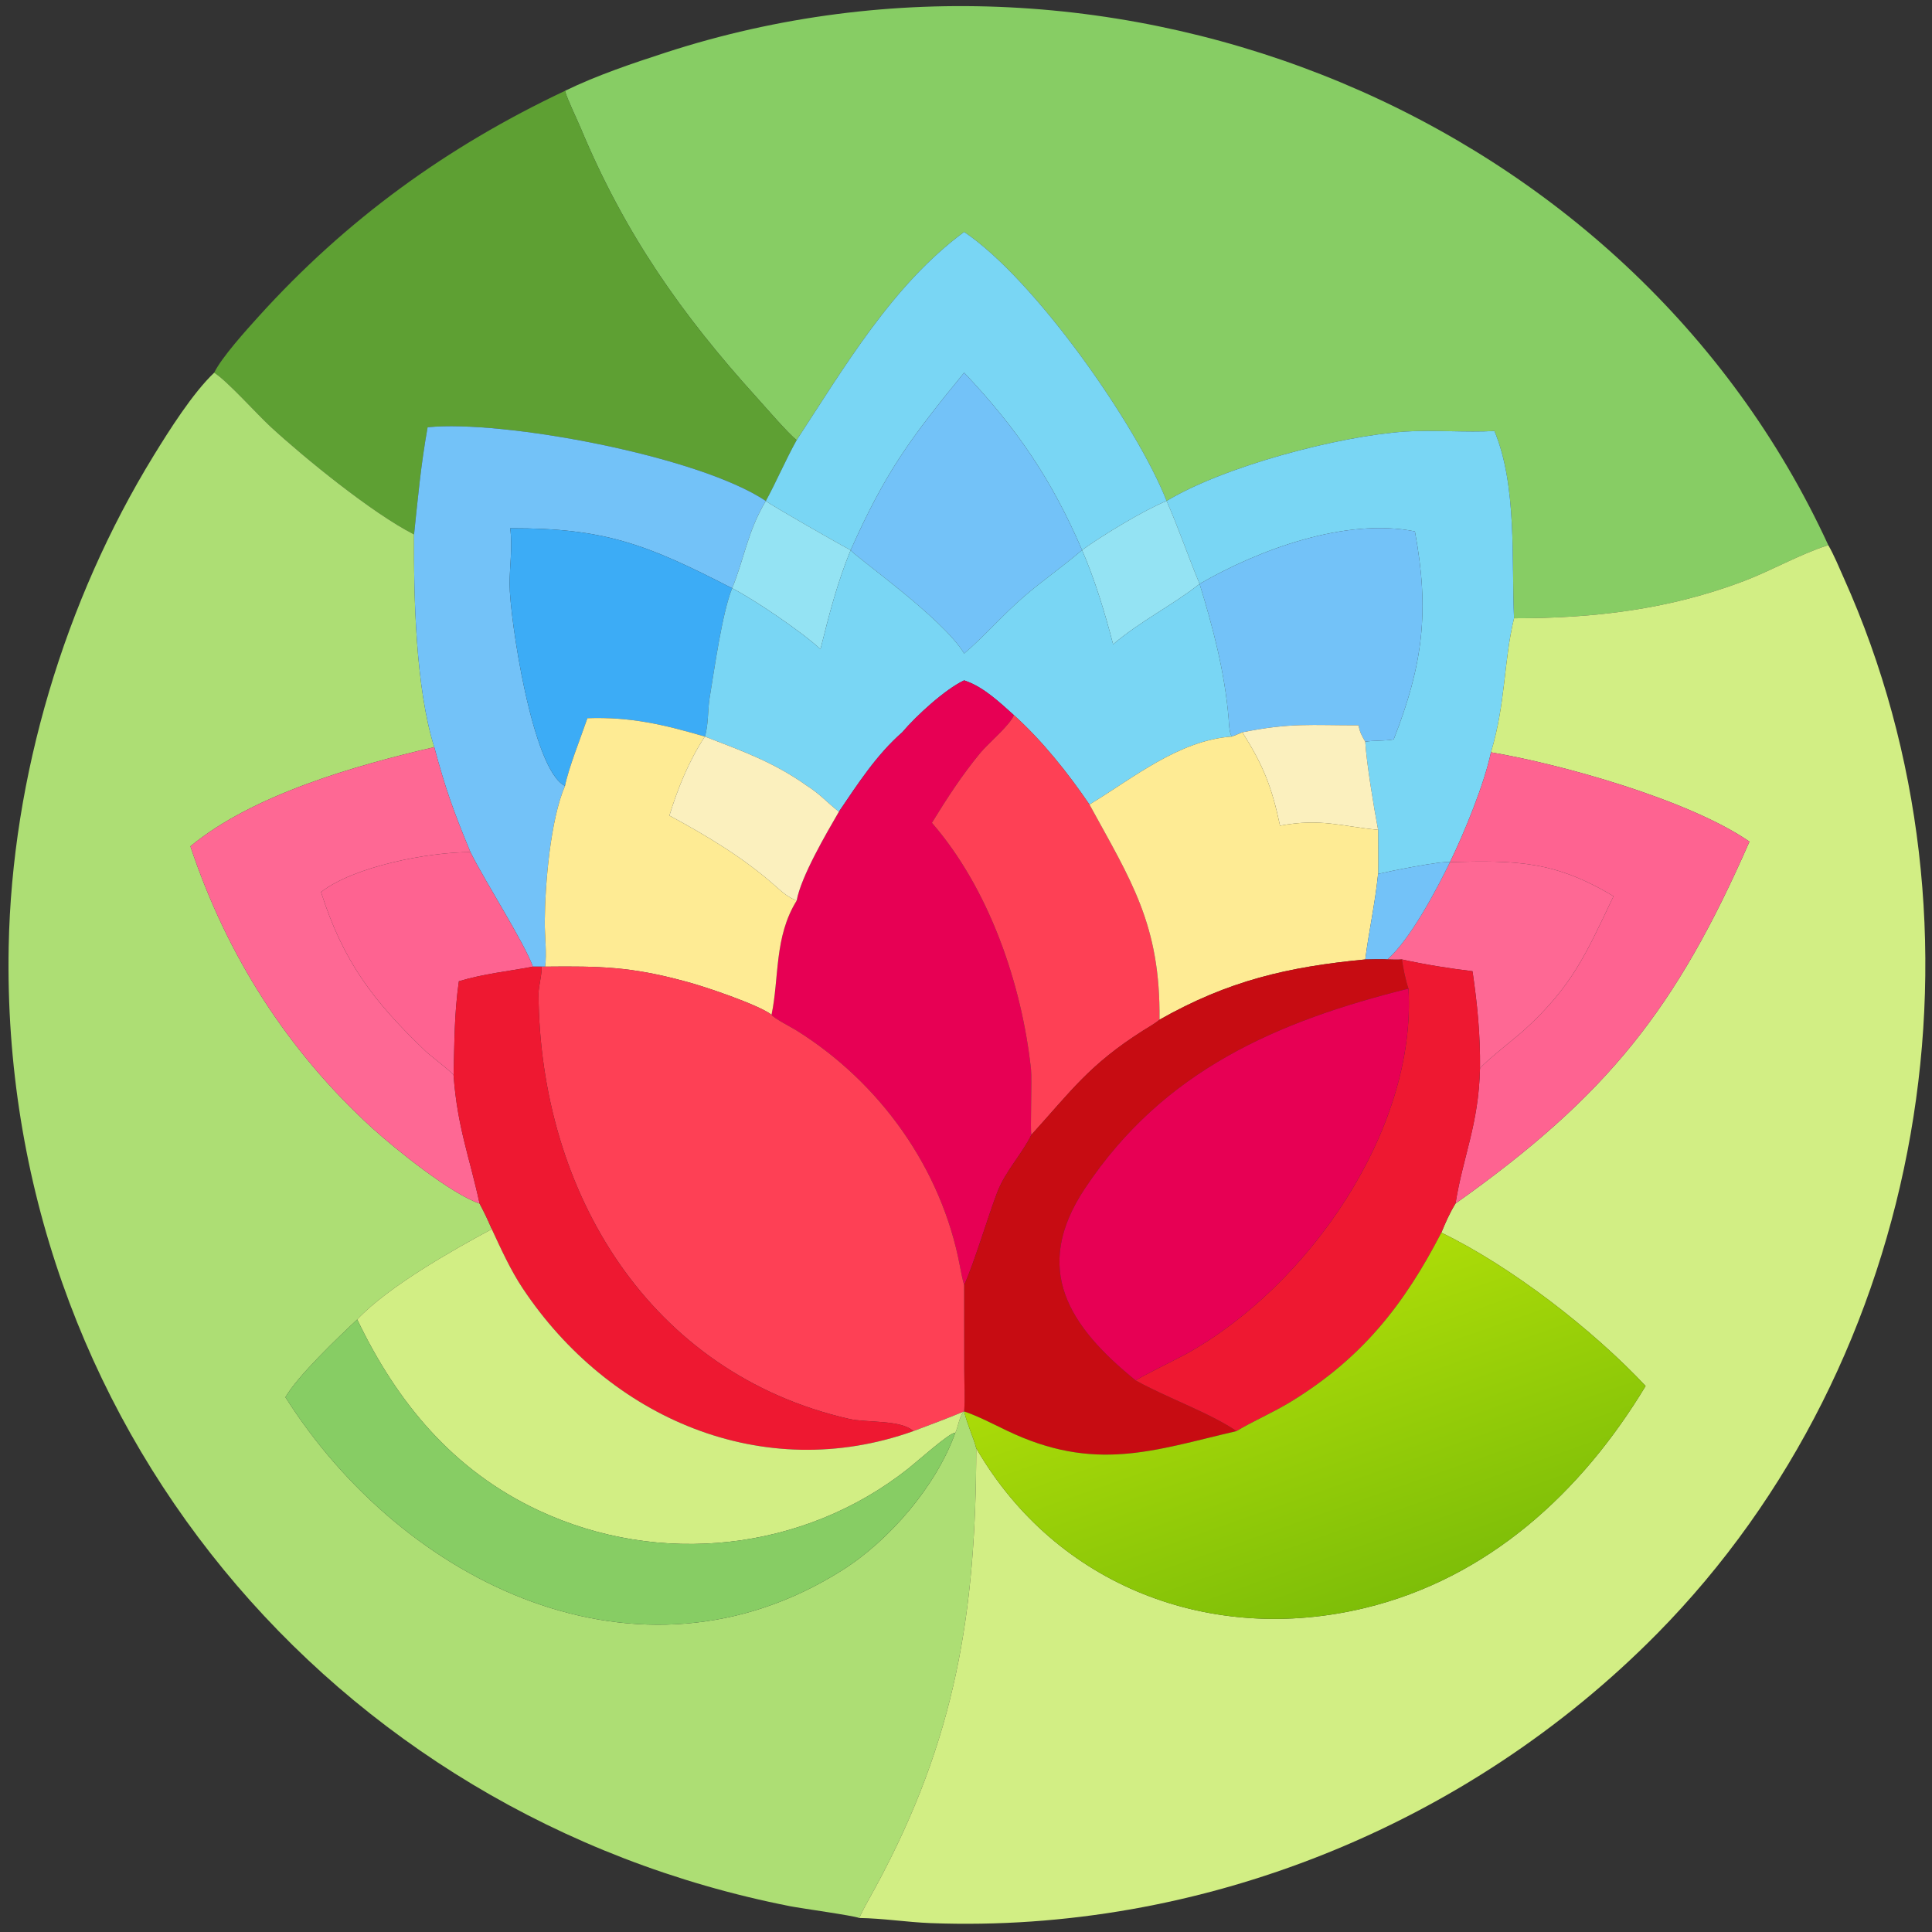 <?xml version="1.0" encoding="utf-8" ?><svg xmlns="http://www.w3.org/2000/svg" xmlns:xlink="http://www.w3.org/1999/xlink" width="1024" height="1024" viewBox="0 0 1024 1024"><rect x="0" y="0" width="1024" height="1024" fill="#333333" stroke="none"/><path fill="#87CD64" transform="scale(2 2)" d="M149.733 24.072C158.099 19.981 167.723 16.751 176.484 13.906C295.661 -24.795 432.025 30.425 484.518 144.478L484.195 144.578C477.206 146.79 469.248 151.297 462.15 153.987C442.263 161.524 422.385 163.878 401.234 163.853C400.526 148.251 402.076 128.696 396.039 114.219C388.752 114.655 379.584 113.882 372.407 114.369C354.618 115.576 324.32 123.609 309.164 132.757C301.328 112.807 274.355 74.113 255.507 61.466C236.5 75.485 223.746 97.369 211.123 116.622C209 115.035 202.762 107.788 200.599 105.402C180.574 83.315 165.558 61.898 153.932 34.033C152.934 31.64 150.233 26.09 149.733 24.072Z"/><path fill="#5EA033" transform="scale(2 2)" d="M56.764 98.766C58.733 94.708 65.296 87.454 68.442 83.973C91.711 58.222 118.431 38.848 149.733 24.072C150.233 26.09 152.934 31.64 153.932 34.033C165.558 61.898 180.574 83.315 200.599 105.402C202.762 107.788 209 115.035 211.123 116.622C208.125 122.015 205.734 127.693 202.953 132.757C185.054 120.781 133.182 111.197 113.321 113.23C111.501 123.472 110.801 131.482 109.731 141.634C98.7 136.062 80.45 121.157 71.657 113.04C68.105 109.76 60.274 100.988 56.764 98.766Z"/><path fill="#79D6F4" transform="scale(2 2)" d="M211.123 116.622C223.746 97.369 236.5 75.485 255.507 61.466C274.355 74.113 301.328 112.807 309.164 132.757C324.32 123.609 354.618 115.576 372.407 114.369C379.584 113.882 388.752 114.655 396.039 114.219C402.076 128.696 400.526 148.251 401.234 163.853C398.439 175.424 399.086 186.088 395.12 199.372C393.341 207.821 388.048 220.719 384.261 228.465L384.261 228.465C381.88 228.121 368.255 230.869 365.211 231.597C365.309 227.846 365.207 223.706 365.211 219.908C364.095 214 362.151 202.33 361.809 196.565C364.01 196.19 366.733 196.402 369.337 195.967C377.122 176.138 378.882 161.904 374.965 140.824C356.535 137.127 333.485 145.715 317.902 154.734L317.902 154.734C314.859 147.465 312.36 140.004 309.164 132.757C303.338 135.085 291.866 142.032 286.758 145.779L286.758 145.779C278.747 127.148 269.506 113.542 255.507 98.766C241.121 116.331 234.637 125.167 225.434 145.779L225.434 145.779C223.287 144.734 204.16 133.79 202.953 132.757L202.953 132.757C205.734 127.693 208.125 122.015 211.123 116.622Z"/><path fill="#ADDE74" transform="scale(2 2)" d="M227.7 508.283C226.151 507.645 212.233 505.727 209.364 505.162C87.503 481.176 -0.068 375.993 2.301 250.91C3.155 205.762 17.154 159.155 40.709 120.767C44.854 114.013 51.09 104.143 56.764 98.766C60.274 100.988 68.105 109.76 71.657 113.04C80.45 121.157 98.7 136.062 109.731 141.634C109.626 157.904 110.131 182.256 115.087 198.001C94.095 202.841 66.812 210.696 50.466 224.281C60.063 253.132 76.175 278.473 98.749 299.036C104.811 304.555 119.611 316.433 127.091 318.951C128.454 321.533 129.169 323.046 130.329 325.73C120.037 331.249 102.82 340.982 94.671 349.676C89.793 354.238 78.829 364.671 75.641 370.282C106.955 419.684 169.399 450.136 223.196 416.133C235.774 408.183 248.092 393.775 253.127 379.8C253.991 378.073 254.22 375.141 255.507 374.042C256.403 377.716 257.928 380.818 258.718 383.813C258.644 427.154 253.393 460.751 231.979 500.224C230.57 502.822 228.944 505.58 227.7 508.283Z"/><path fill="#73C2F8" transform="scale(2 2)" d="M255.507 98.766C269.506 113.542 278.747 127.148 286.758 145.779C281.866 149.974 276.471 153.717 271.493 157.988C265.904 162.782 260.962 168.546 255.507 173.194C249.85 163.691 226.041 147.129 225.434 145.779C234.637 125.167 241.121 116.331 255.507 98.766Z"/><path fill="#73C2F8" transform="scale(2 2)" d="M113.321 113.23C133.182 111.197 185.054 120.781 202.953 132.757L202.953 132.757C198.069 140.923 197.275 147.999 194.022 155.892C171.279 144.176 160.235 139.93 135.202 139.991C135.878 144.968 135.059 149.776 135.054 154.777C135.045 163.589 141.084 204.205 149.733 208.255C145.842 217.285 144.441 234.334 144.367 244.255C144.341 247.753 144.949 252.845 144.46 256.168L143.513 256.168L141.228 256.168C138.713 249.396 128.616 233.778 124.663 225.813C120.246 215.18 118.021 209.003 115.087 198.001C110.131 182.256 109.626 157.904 109.731 141.634C110.801 131.482 111.501 123.472 113.321 113.23Z"/><path fill="#94E3F3" transform="scale(2 2)" d="M202.953 132.757C204.16 133.79 223.287 144.734 225.434 145.779C221.88 154.415 219.681 163.026 217.431 172.042C212.696 167.594 199.912 158.881 194.022 155.892L194.022 155.892C197.275 147.999 198.069 140.923 202.953 132.757Z"/><path fill="#94E3F3" transform="scale(2 2)" d="M286.758 145.779C291.866 142.032 303.338 135.085 309.164 132.757C312.36 140.004 314.859 147.465 317.902 154.734C311.01 160.232 302.381 164.476 294.985 170.747C292.857 162.54 290.146 153.548 286.758 145.779Z"/><path fill="#3CACF6" transform="scale(2 2)" d="M135.202 139.991C160.235 139.93 171.279 144.176 194.022 155.892L194.022 155.892C191.338 162.561 189.299 177.51 188.049 184.997C187.548 187.999 187.764 192.216 186.791 195.195L186.791 195.195C175.912 192.022 167.173 189.936 155.67 190.332C153.95 195.36 150.698 203.466 149.733 208.255C141.084 204.205 135.045 163.589 135.054 154.777C135.059 149.776 135.878 144.968 135.202 139.991Z"/><path fill="#73C2F8" transform="scale(2 2)" d="M317.902 154.734C333.485 145.715 356.535 137.127 374.965 140.824C378.882 161.904 377.122 176.138 369.337 195.967C366.733 196.402 364.01 196.19 361.809 196.565C360.901 194.996 360.318 194.002 360.054 192.206C347.415 192.229 342.163 191.467 329.224 194.068C328.373 194.418 327.307 194.896 326.461 195.195C325.754 194.325 325.695 191.615 325.594 190.398C324.58 178.223 321.494 166.408 317.902 154.734Z"/><path fill="#D2EE84" transform="scale(2 2)" d="M401.234 163.853C422.385 163.878 442.263 161.524 462.15 153.987C469.248 151.297 477.206 146.79 484.195 144.578L484.518 144.478C486.055 147.123 487.352 150.346 488.615 153.156C530.254 245.82 510.693 360.437 439.11 432.983C388.888 483.847 318.165 512.378 246.584 509.643C240.218 509.384 234.144 508.392 227.7 508.283C228.944 505.58 230.57 502.822 231.979 500.224C253.393 460.751 258.644 427.154 258.718 383.813C279.956 420.485 321.057 435.955 361.708 426.131C394.3 418.255 419.062 395.601 436.107 367.306C422.15 352.407 400.419 335.57 381.971 326.663C383.142 323.847 384.127 321.556 385.722 318.951C426.24 290.231 444.359 266.999 463.621 223.037C447.659 211.989 413.666 202.478 395.12 199.372C399.086 186.088 398.439 175.424 401.234 163.853Z"/><path fill="#79D6F4" transform="scale(2 2)" d="M286.758 145.779L286.758 145.779C290.146 153.548 292.857 162.54 294.985 170.747C302.381 164.476 311.01 160.232 317.902 154.734L317.902 154.734C321.494 166.408 324.58 178.223 325.594 190.398C325.695 191.615 325.754 194.325 326.461 195.195C312.34 196.177 300.185 206.294 288.718 213.208C283.025 204.85 276.217 196.286 268.694 189.516C265.011 186.196 260.787 182.217 256.136 180.53L255.507 180.299C250.441 182.681 242.763 189.729 239.101 194.068C232.324 199.987 227.327 207.726 222.32 215.108C219.207 212.71 217.555 210.621 213.875 208.255C205.013 201.952 196.609 198.993 186.791 195.195C187.764 192.216 187.548 187.999 188.049 184.997C189.299 177.51 191.338 162.561 194.022 155.892C199.912 158.881 212.696 167.594 217.431 172.042C219.681 163.026 221.88 154.415 225.434 145.779L225.434 145.779C226.041 147.129 249.85 163.691 255.507 173.194C260.962 168.546 265.904 162.782 271.493 157.988C276.471 153.717 281.866 149.974 286.758 145.779Z"/><path fill="#E70054" transform="scale(2 2)" d="M255.507 180.299L256.136 180.53C260.787 182.217 265.011 186.196 268.694 189.516C267.674 192.173 261.933 196.946 259.811 199.506C255.024 205.282 250.866 211.685 246.963 218.057C262.084 235.477 270.757 260.619 273.224 283.369C273.514 286.038 272.989 299.889 273.322 300.747C270.824 305.882 266.406 310.398 264.262 316.024C261.77 322.563 258.056 335.066 255.507 340.552C255.067 339.054 254.66 336.97 254.372 335.441C249.519 309.663 233.18 286.864 211.026 273.049C209.814 272.293 204.951 269.787 204.465 268.919C206.526 259.16 205.139 248.278 211.123 238.684C212.27 232.297 218.968 220.898 222.32 215.108C227.327 207.726 232.324 199.987 239.101 194.068C242.763 189.729 250.441 182.681 255.507 180.299Z"/><path fill="#FE4055" transform="scale(2 2)" d="M268.694 189.516C276.217 196.286 283.025 204.85 288.718 213.208C299.736 233.358 307.571 245.07 307.276 270.233C306.069 271.279 304.248 272.271 302.85 273.16C288.65 282.191 283.933 289.048 273.322 300.747C272.989 299.889 273.514 286.038 273.224 283.369C270.757 260.619 262.084 235.477 246.963 218.057C250.866 211.685 255.024 205.282 259.811 199.506C261.933 196.946 267.674 192.173 268.694 189.516Z"/><path fill="#FEEB94" transform="scale(2 2)" d="M155.67 190.332C167.173 189.936 175.912 192.022 186.791 195.195C182.561 201.668 179.671 208.752 177.403 216.132C187.491 221.577 197.184 227.388 205.746 235.027C207.525 236.613 208.892 237.784 211.123 238.684C205.139 248.278 206.526 259.16 204.465 268.919C201.089 266.28 186.351 261.27 181.462 260.04C167.175 256.166 159.103 256.017 144.46 256.168C144.949 252.845 144.341 247.753 144.367 244.255C144.441 234.334 145.842 217.285 149.733 208.255C150.698 203.466 153.95 195.36 155.67 190.332Z"/><path fill="#FBF0BE" transform="scale(2 2)" d="M329.224 194.068C342.163 191.467 347.415 192.229 360.054 192.206C360.318 194.002 360.901 194.996 361.809 196.565C362.151 202.33 364.095 214 365.211 219.908C355.489 219.019 350.115 216.78 339.223 218.813C337.057 208.591 334.793 202.803 329.224 194.068Z"/><path fill="#FEEB94" transform="scale(2 2)" d="M326.461 195.195C327.307 194.896 328.373 194.418 329.224 194.068C334.793 202.803 337.057 208.591 339.223 218.813C350.115 216.78 355.489 219.019 365.211 219.908C365.207 223.706 365.309 227.846 365.211 231.597C364.401 239.558 362.781 246.663 361.809 254.264C341.284 256.228 325.557 259.873 307.276 270.233C307.571 245.07 299.736 233.358 288.718 213.208C300.185 206.294 312.34 196.177 326.461 195.195Z"/><path fill="#FBF0BE" transform="scale(2 2)" d="M186.791 195.195L186.791 195.195C196.609 198.993 205.013 201.952 213.875 208.255C217.555 210.621 219.207 212.71 222.32 215.108C218.968 220.898 212.27 232.297 211.123 238.684C208.892 237.784 207.525 236.613 205.746 235.027C197.184 227.388 187.491 221.577 177.403 216.132C179.671 208.752 182.561 201.668 186.791 195.195Z"/><path fill="#FE6894" transform="scale(2 2)" d="M50.466 224.281C66.812 210.696 94.095 202.841 115.087 198.001C118.021 209.003 120.246 215.18 124.663 225.813C113.482 225.838 93.89 229.573 85.07 236.395C90.869 254.633 98.794 265.212 112.837 278.627C114.138 279.87 119.739 284.052 120.202 284.976C121.212 298.744 124.419 306.57 127.091 318.951C119.611 316.433 104.811 304.555 98.749 299.036C76.175 278.473 60.063 253.132 50.466 224.281Z"/><path fill="#FE6391" transform="scale(2 2)" d="M384.261 228.465C388.048 220.719 393.341 207.821 395.12 199.372C413.666 202.478 447.659 211.989 463.621 223.037C444.359 266.999 426.24 290.231 385.722 318.951C387.77 306.221 391.846 298.076 392.216 283.152C393.061 281.751 401.888 274.816 403.806 273.074C416.845 261.231 420.414 252.518 427.593 237.515C411.974 228.085 401.637 228.006 384.261 228.465Z"/><path fill="#FE6391" transform="scale(2 2)" d="M85.07 236.395C93.89 229.573 113.482 225.838 124.663 225.813C128.616 233.778 138.713 249.396 141.228 256.168C134.484 257.463 128.401 258.001 121.604 260.04C120.345 269.04 120.46 276.117 120.202 284.976C119.739 284.052 114.138 279.87 112.837 278.627C98.794 265.212 90.869 254.633 85.07 236.395Z"/><path fill="#FE6894" transform="scale(2 2)" d="M384.261 228.465C401.637 228.006 411.974 228.085 427.593 237.515C420.414 252.518 416.845 261.231 403.806 273.074C401.888 274.816 393.061 281.751 392.216 283.152C392.313 274.222 391.512 266.169 390.23 257.384C384.052 256.64 377.564 255.607 371.512 254.264C370.398 254.364 368.823 254.286 367.67 254.264C373.727 248.973 380.707 235.77 384.261 228.465L384.261 228.465Z"/><path fill="#73C2F8" transform="scale(2 2)" d="M365.211 231.597C368.255 230.869 381.88 228.121 384.261 228.465C380.707 235.77 373.727 248.973 367.67 254.264C366.617 254.129 363.048 254.25 361.809 254.264C362.781 246.663 364.401 239.558 365.211 231.597Z"/><path fill="#C70C12" transform="scale(2 2)" d="M307.276 270.233C325.557 259.873 341.284 256.228 361.809 254.264C363.048 254.25 366.617 254.129 367.67 254.264C368.823 254.286 370.398 254.364 371.512 254.264C371.891 256.71 372.453 259.642 373.256 261.988C338.573 270.651 308.378 283.564 287.517 314.949C273.276 336.376 283.351 351.527 300.98 365.841C309.254 370.438 320.596 374.418 327.692 379.258C305.732 384.371 290.142 390.343 266.721 379.08C263.134 377.355 259.265 375.317 255.507 374.042L255.507 374.042C255.77 370.755 255.54 366.322 255.526 362.89L255.507 340.552C258.056 335.066 261.77 322.563 264.262 316.024C266.406 310.398 270.824 305.882 273.322 300.747C283.933 289.048 288.65 282.191 302.85 273.16C304.248 272.271 306.069 271.279 307.276 270.233Z"/><path fill="#EE1831" transform="scale(2 2)" d="M371.512 254.264C377.564 255.607 384.052 256.64 390.23 257.384C391.512 266.169 392.313 274.222 392.216 283.152C391.846 298.076 387.77 306.221 385.722 318.951C384.127 321.556 383.142 323.847 381.971 326.663C372.073 345.821 360.921 359.903 342.225 371.388C337.326 374.398 332.016 376.627 327.692 379.258C320.596 374.418 309.254 370.438 300.98 365.841C301.809 365.07 312.119 360.046 314.452 358.748C346.718 340.799 375.457 299.429 373.256 261.988C372.453 259.642 371.891 256.71 371.512 254.264Z"/><path fill="#FE4055" transform="scale(2 2)" d="M143.513 256.168L144.46 256.168C159.103 256.017 167.175 256.166 181.462 260.04C186.351 261.27 201.089 266.28 204.465 268.919C204.951 269.787 209.814 272.293 211.026 273.049C233.18 286.864 249.519 309.663 254.372 335.441C254.66 336.97 255.067 339.054 255.507 340.552L255.526 362.89C255.54 366.322 255.77 370.755 255.507 374.042C251.118 375.871 246.525 377.582 242.067 379.258C238.681 376.174 229.791 377.112 225.017 376.022C172.118 363.941 143.061 315.966 142.708 263.35C142.696 261.544 143.752 257.644 143.513 256.168Z"/><path fill="#EE1831" transform="scale(2 2)" d="M121.604 260.04C128.401 258.001 134.484 257.463 141.228 256.168L143.513 256.168C143.752 257.644 142.696 261.544 142.708 263.35C143.061 315.966 172.118 363.941 225.017 376.022C229.791 377.112 238.681 376.174 242.067 379.258C202.118 393.529 161.397 375.786 138.534 341.444C135.305 336.594 132.776 330.997 130.329 325.73C129.169 323.046 128.454 321.533 127.091 318.951C124.419 306.57 121.212 298.744 120.202 284.976C120.46 276.117 120.345 269.04 121.604 260.04Z"/><path fill="#E70054" transform="scale(2 2)" d="M300.98 365.841C283.351 351.527 273.276 336.376 287.517 314.949C308.378 283.564 338.573 270.651 373.256 261.988C375.457 299.429 346.718 340.799 314.452 358.748C312.119 360.046 301.809 365.07 300.98 365.841Z"/><path fill="#D2EE84" transform="scale(2 2)" d="M94.671 349.676C102.82 340.982 120.037 331.249 130.329 325.73C132.776 330.997 135.305 336.594 138.534 341.444C161.397 375.786 202.118 393.529 242.067 379.258C246.525 377.582 251.118 375.871 255.507 374.042L255.507 374.042L255.507 374.042C254.22 375.141 253.991 378.073 253.127 379.8L252.989 379.724C251.423 379.854 242.915 387.436 240.777 389.131C212.979 411.159 174.754 415.261 142.72 400.276C120.06 389.677 105.193 371.625 94.671 349.676Z"/><defs><linearGradient id="gradient_0" gradientUnits="userSpaceOnUse" x1="364.562" y1="425.125" x2="335.906" y2="343.525"><stop offset="0" stop-color="#7EBE08"/><stop offset="1" stop-color="#ACDC08"/></linearGradient></defs><path fill="url(#gradient_0)" transform="scale(2 2)" d="M327.692 379.258C332.016 376.627 337.326 374.398 342.225 371.388C360.921 359.903 372.073 345.821 381.971 326.663C400.419 335.57 422.15 352.407 436.107 367.306C419.062 395.601 394.3 418.255 361.708 426.131C321.057 435.955 279.956 420.485 258.718 383.813C257.928 380.818 256.403 377.716 255.507 374.042L255.507 374.042C259.265 375.317 263.134 377.355 266.721 379.08C290.142 390.343 305.732 384.371 327.692 379.258Z"/><path fill="#87CD64" transform="scale(2 2)" d="M75.641 370.282C78.829 364.671 89.793 354.238 94.671 349.676C105.193 371.625 120.06 389.677 142.72 400.276C174.754 415.261 212.979 411.159 240.777 389.131C242.915 387.436 251.423 379.854 252.989 379.724L253.127 379.8C248.092 393.775 235.774 408.183 223.196 416.133C169.399 450.136 106.955 419.684 75.641 370.282Z"/></svg>